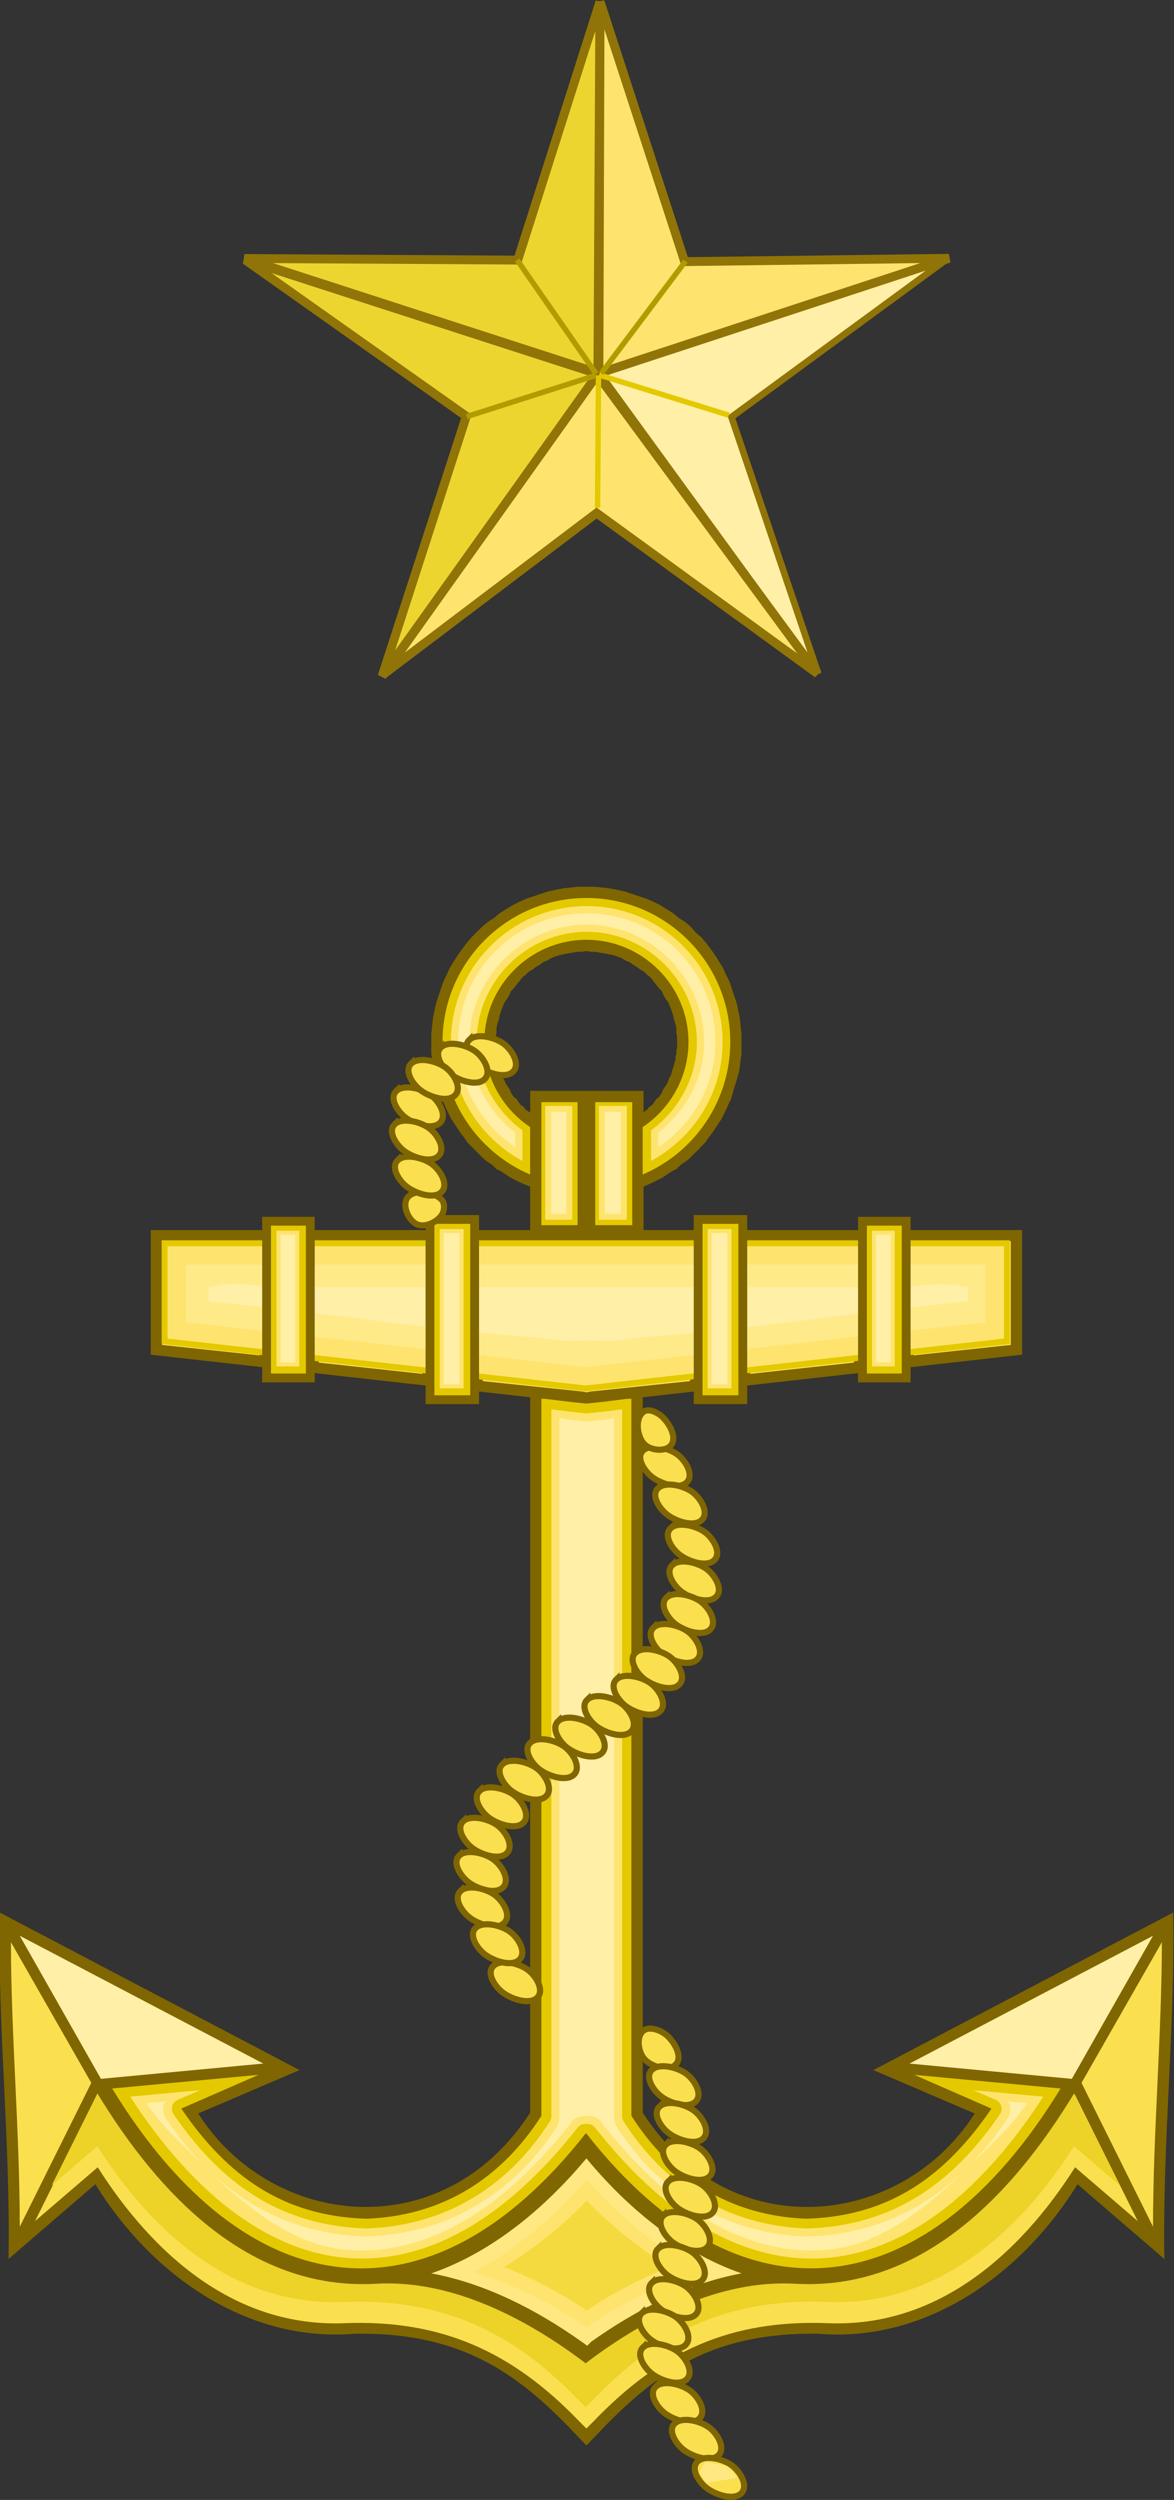 <?xml version="1.0" encoding="UTF-8" standalone="no"?>
<!-- Created with Inkscape (http://www.inkscape.org/) -->

<svg
   xmlns:dc="http://purl.org/dc/elements/1.1/"
   xmlns:cc="http://creativecommons.org/ns#"
   xmlns:rdf="http://www.w3.org/1999/02/22-rdf-syntax-ns#"
   xmlns:svg="http://www.w3.org/2000/svg"
   xmlns="http://www.w3.org/2000/svg"
   xmlns:sodipodi="http://sodipodi.sourceforge.net/DTD/sodipodi-0.dtd"
   xmlns:inkscape="http://www.inkscape.org/namespaces/inkscape"
   width="191.026"
   height="406.722"
   id="svg50775"
   version="1.1"
   inkscape:version="0.48.0 r9654"
   sodipodi:docname="Midshipman Collar.svg">
  <rect width="100%" height="100%" fill="#333333" stroke="none"/>
  <defs
     id="defs50777" />
  <sodipodi:namedview
     id="base"
     pagecolor="#ffffff"
     bordercolor="#666666"
     borderopacity="1.0"
     inkscape:pageopacity="0.0"
     inkscape:pageshadow="2"
     inkscape:zoom="1.3715585"
     inkscape:cx="93.43434"
     inkscape:cy="165.31079"
     inkscape:document-units="px"
     inkscape:current-layer="layer1"
     showgrid="false"
     fit-margin-top="0"
     fit-margin-left="0"
     fit-margin-right="0"
     fit-margin-bottom="0"
     inkscape:window-width="1280"
     inkscape:window-height="964"
     inkscape:window-x="-4"
     inkscape:window-y="-4"
     inkscape:window-maximized="1" />
  <g
     inkscape:label="Layer 1"
     inkscape:groupmode="layer"
     id="layer1"
     transform="translate(-222.997,-359.783)">
    <g
       id="g12393">
      <g
         id="g12203">
        <g
           id="g33974"
           transform="matrix(0.881,0,0,0.881,-449.819,63.554)">
          <path
             inkscape:connector-curvature="0"
             id="path31612"
             d="m 874.514,405.235 64.33,-21.323 -40.05,29.349 16.017,47.393 z"
             style="fill:#ffefa7;fill-opacity:1;stroke:#907407;stroke-width:1.229;stroke-linecap:butt;stroke-linejoin:miter;stroke-miterlimit:4;stroke-opacity:1;stroke-dasharray:none"
             sodipodi:nodetypes="ccccc" />
          <path
             inkscape:connector-curvature="0"
             id="path31612-5"
             d="m 874.173,405.313 -39.907,55.822 15.555,-48.019 -40.844,-28.886 z"
             style="fill:#edd530;fill-opacity:1;stroke:#907407;stroke-width:1.638;stroke-linecap:butt;stroke-linejoin:miter;stroke-miterlimit:4;stroke-opacity:1;stroke-dasharray:none" />
          <path
             inkscape:connector-curvature="0"
             id="path31612-5-3-5"
             d="m 874.121,405.126 -65.28,-21.148 50.475,0.298 15.175,-47.67 z"
             style="fill:#edd530;fill-opacity:1;stroke:#907407;stroke-width:1.638;stroke-linecap:butt;stroke-linejoin:miter;stroke-miterlimit:4;stroke-opacity:1;stroke-dasharray:none" />
          <path
             inkscape:connector-curvature="0"
             id="path31612-5-3-5-6"
             d="m 874.308,405.18 0.219,-68.618 15.623,47.997 48.824,-0.62 z"
             style="fill:#fee46e;fill-opacity:1;stroke:#907407;stroke-width:1.638;stroke-linecap:butt;stroke-linejoin:miter;stroke-miterlimit:4;stroke-opacity:1;stroke-dasharray:none"
             sodipodi:nodetypes="ccccc" />
          <path
             inkscape:connector-curvature="0"
             id="path31612-5-3"
             d="m 874.014,405.412 40.696,55.249 -40.829,-29.678 -39.168,29.634 z"
             style="fill:#fee46e;fill-opacity:1;stroke:#907407;stroke-width:1.638;stroke-linecap:butt;stroke-linejoin:miter;stroke-miterlimit:4;stroke-opacity:1;stroke-dasharray:none"
             sodipodi:nodetypes="ccccc" />
          <g
             transform="translate(632.832,384.616)"
             id="g9839">
            <path
               style="fill:none;stroke:#e4c900;stroke-width:1px;stroke-linecap:butt;stroke-linejoin:miter;stroke-opacity:1"
               d="m 241.229,45.403 0.169,-24.466"
               id="path9833"
               inkscape:connector-curvature="0"
               sodipodi:nodetypes="cc" />
            <path
               style="fill:none;stroke:#e4c900;stroke-width:1px;stroke-linecap:butt;stroke-linejoin:miter;stroke-opacity:1"
               d="M 265.466,28.299 241.519,20.868"
               id="path9831"
               inkscape:connector-curvature="0"
               sodipodi:nodetypes="cc" />
            <path
               style="fill:#b19c00;fill-opacity:1;stroke:#b19c00;stroke-width:1px;stroke-linecap:butt;stroke-linejoin:miter;stroke-opacity:1"
               d="M 241.906,20.582 257.462,-0.138"
               id="path9829"
               inkscape:connector-curvature="0"
               sodipodi:nodetypes="cc" />
            <path
               style="fill:#b19c00;fill-opacity:1;stroke:#b19c00;stroke-width:1px;stroke-linecap:butt;stroke-linejoin:miter;stroke-opacity:1"
               d="m 217.062,28.557 23.836,-7.613"
               id="path9835"
               inkscape:connector-curvature="0"
               sodipodi:nodetypes="cc" />
            <path
               style="fill:#b19c00;fill-opacity:1;stroke:#b19c00;stroke-width:1px;stroke-linecap:butt;stroke-linejoin:miter;stroke-opacity:1"
               d="M 240.959,20.645 226.372,-0.361"
               id="path9837"
               inkscape:connector-curvature="0"
               sodipodi:nodetypes="cc" />
          </g>
        </g>
      </g>
      <g
         id="g12310">
        <g
           transform="matrix(4.185,0,0,4.185,-679.522,430.695)"
           id="g4560"
           style="fill-rule:evenodd;stroke:#454406;stroke-width:0.343;stroke-miterlimit:4;stroke-opacity:1;stroke-dasharray:none">
          <path
             inkscape:connector-curvature="0"
             transform="translate(-76.67,-45.378)"
             sodipodi:nodetypes="ccccccccccccccccccccccccccccccccccccccccccccccccccccccccccccccccccccccccccccccccccccccccccccccccccccccccccccccccccccccccccccccccccccccccccccccccccccccccccccccccccccccccccccccccccccccccccccccccccccccccccccccccccccccccccccccccccccccccccccccccccccccccccccccccccccccccccccccccccccccccccc"
             id="_122954960"
             d="m 314.812,62.906 -0.312,0.031 -0.281,0.031 -0.312,0.062 -0.281,0.062 -0.281,0.094 -0.281,0.094 -0.281,0.094 -0.281,0.125 -0.25,0.125 -0.25,0.156 -0.25,0.156 -0.219,0.188 -0.25,0.156 -0.219,0.188 -0.219,0.219 -0.188,0.188 -0.188,0.219 -0.188,0.25 -0.156,0.219 -0.156,0.25 -0.156,0.25 -0.125,0.281 -0.125,0.25 -0.094,0.281 -0.094,0.281 -0.094,0.281 -0.062,0.281 -0.062,0.312 -0.031,0.312 -0.031,0.281 0,0.312 0,0.25 0,0.219 0.031,0.219 0.031,0.25 0.031,0.219 0.062,0.219 0.062,0.219 0.062,0.188 0.062,0.219 0.062,0.219 0.094,0.188 0.094,0.219 0.094,0.188 0.094,0.188 0.125,0.188 0.125,0.188 0.125,0.188 0.125,0.156 0.125,0.188 0.156,0.156 0.156,0.156 0.156,0.156 0.156,0.156 0.156,0.125 0.188,0.125 0.156,0.156 0.188,0.094 0.188,0.125 0.188,0.125 0.188,0.094 0.188,0.094 0.375,0.156 0,1.688 -14.75,0 0,4.844 14.75,1.656 0,27.812 c -3.393,5.254 -10.065,4.493 -12.906,0.031 l 3.938,-1.688 -11.656,-6.125 c -0.076,4.643 0.42,8.826 0.344,13.469 l 3.375,-2.906 c 2.126,3.452 5.836,6.168 10.094,5.812 3.992,-0.064 6.189,1.448 8.281,3.594 l 0.719,0.75 0.719,-0.75 c 2.093,-2.146 4.289,-3.657 8.281,-3.594 4.258,0.356 7.968,-2.361 10.094,-5.812 l 3.375,2.906 c -0.076,-4.643 0.42,-8.826 0.344,-13.469 l -11.656,6.125 3.938,1.688 c -2.842,4.462 -9.513,5.223 -12.906,-0.031 l 0,-27.812 14.75,-1.656 0,-4.844 -14.719,0 0,-1.688 0.344,-0.156 0.188,-0.094 0.188,-0.094 0.188,-0.125 0.188,-0.125 0.188,-0.094 0.156,-0.156 0.188,-0.125 0.156,-0.125 0.156,-0.156 0.156,-0.156 L 319.594,73 319.75,72.844 319.875,72.656 320,72.5 l 0.125,-0.188 0.125,-0.188 0.125,-0.188 0.094,-0.188 0.094,-0.188 0.094,-0.219 0.094,-0.188 0.062,-0.219 0.062,-0.219 0.062,-0.188 0.062,-0.219 0.062,-0.219 0.031,-0.219 0.031,-0.25 0.031,-0.219 0,-0.219 0,-0.25 0,-0.312 -0.031,-0.281 -0.031,-0.312 -0.062,-0.312 -0.062,-0.281 -0.094,-0.281 -0.094,-0.281 -0.094,-0.281 -0.125,-0.25 -0.125,-0.281 -0.156,-0.25 -0.156,-0.25 -0.156,-0.219 -0.188,-0.25 -0.188,-0.219 -0.219,-0.188 -0.188,-0.219 -0.219,-0.188 -0.25,-0.156 L 318.5,63.938 318.25,63.781 318,63.625 317.75,63.5 l -0.281,-0.125 -0.281,-0.094 -0.281,-0.094 -0.281,-0.094 -0.281,-0.062 -0.312,-0.062 -0.281,-0.031 -0.312,-0.031 -0.312,0 -0.312,0 z m 0.312,2.5 0.188,0.031 0.156,0 0.188,0.031 0.188,0.031 0.156,0.031 0.156,0.031 0.188,0.062 0.156,0.062 0.156,0.094 0.156,0.062 0.125,0.094 0.156,0.094 0.125,0.094 0.156,0.094 0.125,0.125 0.125,0.094 0.094,0.125 0.125,0.156 0.094,0.125 0.125,0.125 0.062,0.156 0.094,0.156 0.094,0.125 0.062,0.156 0.062,0.156 0.062,0.188 0.031,0.156 0.062,0.188 0.031,0.156 0,0.188 0.031,0.156 0,0.188 0,0.125 0,0.094 -0.031,0.125 0,0.125 -0.031,0.094 0,0.125 -0.031,0.094 -0.031,0.125 -0.031,0.094 -0.031,0.094 -0.031,0.125 -0.031,0.094 -0.062,0.094 -0.031,0.094 -0.031,0.094 -0.062,0.094 -0.062,0.094 -0.062,0.094 -0.031,0.094 L 318,71 l -0.062,0.094 -0.094,0.062 -0.062,0.094 -0.062,0.094 -0.062,0.062 -0.094,0.062 -0.062,0.094 -0.094,0.062 -0.062,0.062 0,-0.844 -2.125,0 -0.188,0 -2.094,0 0,0.844 -0.094,-0.062 -0.094,-0.062 -0.062,-0.094 -0.094,-0.062 -0.062,-0.062 -0.062,-0.094 -0.062,-0.094 -0.094,-0.062 L 312.25,71 l -0.062,-0.094 -0.031,-0.094 -0.062,-0.094 -0.062,-0.094 -0.062,-0.094 -0.031,-0.094 -0.062,-0.094 -0.031,-0.094 -0.031,-0.094 -0.031,-0.125 -0.031,-0.094 -0.031,-0.094 -0.031,-0.125 -0.031,-0.094 0,-0.125 -0.031,-0.094 0,-0.125 -0.031,-0.125 0,-0.094 0,-0.125 0,-0.188 0.031,-0.156 0,-0.188 0.031,-0.156 0.062,-0.188 0.031,-0.156 0.062,-0.188 0.062,-0.156 0.062,-0.156 0.094,-0.125 0.094,-0.156 0.062,-0.156 0.125,-0.125 0.094,-0.125 0.125,-0.156 0.094,-0.125 0.125,-0.094 0.125,-0.125 0.156,-0.094 0.125,-0.094 0.156,-0.094 0.125,-0.094 0.156,-0.062 0.156,-0.094 0.156,-0.062 0.188,-0.062 0.156,-0.031 0.156,-0.031 0.188,-0.031 0.156,-0.031 0.188,0 0.188,-0.031 z"
             style="font-size:12px;fill:#806600;fill-opacity:1;stroke:none" />
          <path
             inkscape:connector-curvature="0"
             id="path18140"
             d="m 238.455,17.965 c -3.086,0 -5.594,2.508 -5.594,5.594 0,2.312 1.4,4.302 3.406,5.156 l 0,-1.844 c -1.07,-0.71 -1.781,-1.937 -1.781,-3.312 0,-2.182 1.787,-3.969 3.969,-3.969 2.182,0 3.969,1.787 3.969,3.969 0,1.375 -0.712,2.602 -1.781,3.312 l 0,1.844 c 2.006,-0.854 3.406,-2.844 3.406,-5.156 0,-3.086 -2.508,-5.594 -5.594,-5.594 z"
             style="font-size:12px;fill:#e4c900;fill-opacity:1;stroke:none" />
          <path
             inkscape:connector-curvature="0"
             id="path18138"
             d="m 236.705,25.903 0,4.781 1.406,0 0,-4.781 -1.406,0 z"
             style="font-size:12px;fill:#e4c900;fill-opacity:1;stroke:none" />
          <path
             inkscape:connector-curvature="0"
             id="path18136"
             d="m 238.799,25.903 0,4.781 1.438,0 0,-4.781 -1.438,0 z"
             style="font-size:12px;fill:#e4c900;fill-opacity:1;stroke:none" />
          <path
             inkscape:connector-curvature="0"
             id="path18126"
             d="m 221.955,31.309 0,4.031 3.781,0.406 0,-4.438 -3.781,0 z"
             style="font-size:12px;fill:#fadf4f;fill-opacity:1;stroke:none" />
          <path
             inkscape:connector-curvature="0"
             id="path18124"
             d="m 228.049,31.309 0,4.719 4.031,0.438 0,-5.156 -4.031,0 z"
             style="font-size:12px;fill:#fadf4f;fill-opacity:1;stroke:none" />
          <path
             inkscape:connector-curvature="0"
             id="path18122"
             d="m 234.424,31.309 0,5.438 3.875,0.406 0.156,0.031 0.156,-0.031 3.875,-0.406 0,-5.438 -3.875,0 -0.312,0 -3.875,0 z"
             style="font-size:12px;fill:#fadf4f;fill-opacity:1;stroke:none" />
          <path
             inkscape:connector-curvature="0"
             id="path18120"
             d="m 244.83,31.309 0,5.156 4.031,-0.438 0,-4.719 -4.031,0 z"
             style="font-size:12px;fill:#fadf4f;fill-opacity:1;stroke:none" />
          <path
             inkscape:connector-curvature="0"
             id="path18118"
             d="m 251.174,31.309 0,4.438 3.781,-0.406 0,-4.031 -3.781,0 z"
             style="font-size:12px;fill:#fadf4f;fill-opacity:1;stroke:none" />
          <path
             inkscape:connector-curvature="0"
             id="path18116"
             d="m 236.705,37.434 0,27.875 c -1.558,2.435 -3.851,3.896 -6.812,4 -3.251,-0.099 -5.406,-1.673 -7.188,-4.281 l 3,-1.312 -5.688,0.531 c 5.154,8.438 12.324,9.502 18.406,1.75 l 0.031,0 c 6.082,7.752 13.287,6.683 18.438,-1.75 l -5.688,-0.531 3,1.312 c -1.783,2.611 -3.948,4.183 -7.188,4.281 -2.961,-0.103 -5.255,-1.566 -6.812,-4 l 0,-27.875 -0.156,0 -1,0.125 -0.594,0.062 -0.594,-0.062 -1.031,-0.125 -0.125,0 z"
             style="font-size:12px;fill:#e4c900;fill-opacity:1;stroke:none" />
          <path
             inkscape:connector-curvature="0"
             id="path18114"
             d="m 216.424,58.309 3.156,5.562 6.312,-0.594 -9.469,-4.969 z"
             style="font-size:12px;fill:#ffefa7;fill-opacity:1;stroke:none" />
          <path
             inkscape:connector-curvature="0"
             id="path18112"
             d="m 260.486,58.309 -9.469,4.969 6.312,0.594 3.156,-5.562 z"
             style="font-size:12px;fill:#ffefa7;fill-opacity:1;stroke:none" />
          <path
             inkscape:connector-curvature="0"
             id="path18110"
             d="m 216.08,58.559 c 0.007,3.69 0.344,7.373 0.344,11.062 l 2.781,-5.594 -3.125,-5.469 z"
             style="font-size:12px;fill:#fadf4f;fill-opacity:1;stroke:none" />
          <path
             inkscape:connector-curvature="0"
             id="path18108"
             d="m 260.83,58.559 -3.125,5.469 2.781,5.594 c 0,-3.689 0.337,-7.373 0.344,-11.062 z"
             style="font-size:12px;fill:#fadf4f;fill-opacity:1;stroke:none" />
          <path
             inkscape:connector-curvature="0"
             id="path18106"
             d="m 219.455,64.497 -2.438,4.906 2.438,-2.094 c 2.141,3.371 5.321,6.231 9.594,6.062 3.749,-0.148 6.518,1.098 9.125,3.812 l 0.281,0.281 0.281,-0.281 c 2.603,-2.711 5.314,-3.963 9.125,-3.812 4.247,0.167 7.45,-2.687 9.594,-6.062 l 2.438,2.094 -2.438,-4.906 c -2.366,3.902 -5.917,7.689 -10.844,7.406 -2.957,-0.17 -5.872,1.363 -8.156,3.094 -2.28,-1.728 -5.199,-3.263 -8.156,-3.094 -4.929,0.283 -8.476,-3.502 -10.844,-7.406 z"
             style="font-size:12px;fill:#fadf4f;fill-opacity:1;stroke:none" />
          <path
             inkscape:connector-curvature="0"
             id="_124153816"
             d="m 238.455,66.965 c -1.608,1.917 -3.635,3.636 -6.031,4.469 2.112,0.392 4.106,1.422 5.844,2.656 l 0.219,0.156 0.156,-0.156 c 1.738,-1.234 3.732,-2.264 5.844,-2.656 -2.392,-0.831 -4.463,-2.575 -6.031,-4.469 z"
             style="font-size:12px;fill:#ffe881;fill-opacity:1;stroke:none" />
          <path
             inkscape:connector-curvature="0"
             transform="matrix(0.333,0,0,0.333,195.551,-21.278)"
             sodipodi:nodetypes="cccccc"
             id="path4202"
             d="m 79.25,157.812 0,12.094 49.5,5.531 49.531,-5.531 0,-12.094 -99.031,0 z"
             style="font-size:12px;fill:#e4c900;fill-opacity:1;stroke:none" />
          <path
             transform="matrix(0.333,0,0,0.333,195.551,-21.278)"
             d="m 79.938,158.5 0,10.781 48.75,5.469 0.125,0 48.781,-5.469 0,-10.781 -97.656,0 z"
             id="path4300"
             style="font-size:12px;fill:#fee46e;fill-opacity:1;stroke:none"
             inkscape:original="M 79.25 157.8125 L 79.25 169.90625 L 128.75 175.4375 L 178.28125 169.90625 L 178.28125 157.8125 L 79.25 157.8125 z "
             inkscape:radius="-0.69748265"
             sodipodi:type="inkscape:offset" />
          <path
             d="m 237.094,37.844 0,27.469 a 0.381,0.381 0 0 1 -0.062,0.219 c -1.612,2.52 -4.046,4.049 -7.125,4.156 -3.369,-0.102 -5.678,-1.77 -7.5,-4.438 a 0.381,0.381 0 0 1 0.156,-0.562 l 0.875,-0.375 -2.719,0.25 c 2.462,3.801 5.32,5.931 8.219,6.25 3.038,0.334 6.196,-1.251 9.188,-5.062 a 0.381,0.381 0 0 1 0.312,-0.125 l 0.031,0 a 0.381,0.381 0 0 1 0.312,0.125 c 2.991,3.812 6.172,5.397 9.219,5.062 2.907,-0.32 5.758,-2.451 8.219,-6.25 l -2.719,-0.25 0.875,0.375 a 0.381,0.381 0 0 1 0.156,0.562 c -1.824,2.67 -4.143,4.335 -7.5,4.438 -3.079,-0.108 -5.513,-1.637 -7.125,-4.156 a 0.381,0.381 0 0 1 -0.062,-0.219 l 0,-27.469 -0.719,0.094 a 0.381,0.381 0 0 1 -0.031,0 L 238.5,38 a 0.381,0.381 0 0 1 -0.062,0 l -0.594,-0.062 -0.75,-0.094 z"
             id="path4220"
             style="font-size:12px;fill:#fee46e;fill-opacity:1;stroke:none"
             inkscape:original="M 236.71875 37.4375 L 236.71875 65.3125 C 235.16104 67.747599 232.86735 69.2089 229.90625 69.3125 C 226.65534 69.213599 224.50046 67.63945 222.71875 65.03125 L 225.71875 63.71875 L 220.03125 64.25 C 225.18484 72.687599 232.35521 73.7516 238.4375 66 L 238.46875 66 C 244.55115 73.751699 251.75536 72.6831 256.90625 64.25 L 251.21875 63.71875 L 254.21875 65.03125 C 252.43554 67.641749 250.27036 69.2139 247.03125 69.3125 C 244.07044 69.208999 241.77635 67.7469 240.21875 65.3125 L 240.21875 37.4375 L 240.0625 37.4375 L 239.0625 37.5625 L 238.46875 37.625 L 237.875 37.5625 L 236.84375 37.4375 L 236.71875 37.4375 z "
             inkscape:radius="-0.38088763"
             sodipodi:type="inkscape:offset" />
          <path
             d="m 237.406,38.188 0,27.125 c 0.004,0.144 -0.015,0.286 -0.094,0.406 -1.66,2.595 -4.225,4.17 -7.406,4.281 -2.604,-0.079 -4.645,-1.078 -6.281,-2.719 1.732,1.743 3.511,3.017 5.344,3.219 2.903,0.319 5.957,-1.179 8.906,-4.938 -5e-4,-0.01 -5e-4,-0.021 0,-0.031 0.14,-0.155 0.355,-0.226 0.562,-0.219 l 0.031,0 c 0.208,-0.007 0.423,0.063 0.562,0.219 5e-4,0.01 5e-4,0.021 0,0.031 2.949,3.758 6.026,5.258 8.938,4.938 1.835,-0.202 3.616,-1.481 5.344,-3.219 -1.639,1.642 -3.686,2.64 -6.281,2.719 -3.181,-0.111 -5.746,-1.687 -7.406,-4.281 -0.079,-0.12 -0.097,-0.262 -0.094,-0.406 l 0,-27.125 -0.375,0.062 c -0.01,5e-4 -0.021,5e-4 -0.031,0 l -0.031,0 -0.562,0.062 c -0.039,0.003 -0.086,0.003 -0.125,0 L 237.812,38.25 237.406,38.188 z m 15.906,29.094 c 0.768,-0.772 1.558,-1.411 2.281,-2.469 L 254.812,64.75 c 0.021,0.042 0.081,0.046 0.094,0.094 0.06,0.215 0.013,0.439 -0.094,0.594 -0.465,0.681 -0.954,1.297 -1.5,1.844 z m -29.688,0 c -0.545,-0.547 -1.035,-1.163 -1.5,-1.844 -0.107,-0.155 -0.154,-0.378 -0.094,-0.594 0.013,-0.048 0.072,-0.052 0.094,-0.094 l -0.781,0.062 c 0.72,1.054 1.516,1.698 2.281,2.469 z"
             id="path4226"
             style="font-size:12px;fill:#ffefa7;fill-opacity:1;stroke:none"
             inkscape:original="M 237.40625 38.1875 L 237.40625 65.3125 C 237.40985 65.456412 237.39156 65.598484 237.3125 65.71875 C 235.65262 68.313561 233.08718 69.888709 229.90625 70 C 227.30268 69.920793 225.26125 68.922342 223.625 67.28125 C 225.35734 69.024705 227.13634 70.298394 228.96875 70.5 C 231.87133 70.819349 234.92563 69.321341 237.875 65.5625 C 237.8745 65.552089 237.8745 65.541661 237.875 65.53125 C 238.0148 65.37588 238.2296 65.305435 238.4375 65.3125 L 238.46875 65.3125 C 238.67665 65.305435 238.89145 65.37588 239.03125 65.53125 C 239.03175 65.541661 239.03175 65.552089 239.03125 65.5625 C 241.97996 69.320475 245.05743 70.820019 247.96875 70.5 C 249.80356 70.298313 251.58466 69.019017 253.3125 67.28125 C 251.67327 68.922882 249.62627 69.921007 247.03125 70 C 243.85045 69.888809 241.28477 68.312837 239.625 65.71875 C 239.54594 65.598484 239.52765 65.456412 239.53125 65.3125 L 239.53125 38.1875 L 239.15625 38.25 C 239.14584 38.2505 239.13541 38.2505 239.125 38.25 L 239.09375 38.25 L 238.53125 38.3125 C 238.49267 38.315675 238.44483 38.315675 238.40625 38.3125 L 237.8125 38.25 L 237.40625 38.1875 z M 253.3125 67.28125 C 254.08018 66.50916 254.87085 65.870119 255.59375 64.8125 L 254.8125 64.75 C 254.83385 64.791913 254.89297 64.795945 254.90625 64.84375 C 254.96609 65.059168 254.91906 65.282443 254.8125 65.4375 C 254.34725 66.118591 253.85891 66.734039 253.3125 67.28125 z M 223.625 67.28125 C 223.07958 66.734219 222.58969 66.117751 222.125 65.4375 C 222.01845 65.282446 221.97141 65.059165 222.03125 64.84375 C 222.04453 64.795944 222.10365 64.791913 222.125 64.75 L 221.34375 64.8125 C 222.0642 65.866537 222.85958 66.510924 223.625 67.28125 z "
             inkscape:radius="0"
             sodipodi:type="inkscape:offset" />
          <path
             inkscape:connector-curvature="0"
             id="path4235"
             transform="matrix(0.333,0,0,0.333,195.551,-21.278)"
             d="m 71.75,257.406 -5.344,10.75 5.344,-4.594 c 6.425,10.117 15.958,18.692 28.781,18.188 11.251,-0.443 19.552,3.293 27.375,11.438 l 0.844,0.844 0.844,-0.844 c 7.812,-8.134 15.938,-11.888 27.375,-11.438 12.746,0.502 22.378,-8.056 28.812,-18.188 l 5.344,4.594 -5.344,-10.75 c -7.102,11.711 -17.776,23.067 -32.562,22.219 -8.875,-0.509 -17.614,4.087 -24.469,9.281 -6.843,-5.185 -15.595,-9.791 -24.469,-9.281 C 89.491,280.474 78.855,269.122 71.75,257.406 z"
             style="font-size:12px;fill:#edd227;fill-opacity:1;stroke:none" />
          <path
             transform="matrix(0.333,0,0,0.333,195.551,-21.278)"
             d="m 82.094,160.656 0,6.719 46.594,5.219 0.125,0 46.625,-5.219 0,-6.719 -93.344,0 z"
             id="path2647"
             style="font-size:12px;fill:#ffea8a;fill-opacity:1;stroke:none"
             inkscape:original="M 79.9375 158.5 L 79.9375 169.28125 L 128.6875 174.75 L 128.8125 174.75 L 177.59375 169.28125 L 177.59375 158.5 L 79.9375 158.5 z "
             inkscape:radius="-2.1410134"
             sodipodi:type="inkscape:offset" />
          <path
             transform="matrix(0.333,0,0,0.333,195.551,-21.278)"
             d="m 87.031,162.906 c -0.579,0.024 -1.061,0.123 -1.5,0.25 a 0.961,0.961 0 0 1 -0.031,0 c -0.257,0.072 -0.514,0.082 -0.781,0.094 l 0,0.844 0,0.844 c 0.732,0.074 1.463,0.143 2.188,0.219 0.237,0.025 0.607,0.048 1.031,0.094 1.786,0.2 3.533,0.432 5.25,0.625 0.014,-8e-5 0.017,-8e-5 0.031,0 0.02,0.002 0.042,-0.002 0.062,0 a 0.961,0.961 0 0 1 0.062,0 c 0.142,0.017 0.498,0.037 0.969,0.094 9.266,1.119 18.406,2.39 27.5,3.094 0.026,-4.8e-4 0.068,-1e-4 0.094,0 0.017,6e-5 0.045,-3.2e-4 0.062,0 a 0.961,0.961 0 0 1 0.062,0 c 1.547,0.173 3.088,0.359 4.625,0.531 0.01,0.001 0.021,-0.001 0.031,0 0.029,-8.3e-4 0.064,9e-4 0.094,0 0.682,-0.021 1.403,-0.066 2.156,-0.094 0.086,-0.003 0.164,-0.003 0.25,0 0.786,0.029 1.542,0.074 2.25,0.094 0.01,2.8e-4 0.021,-2.7e-4 0.031,0 0.031,-0.003 0.063,0.003 0.094,0 1.507,-0.169 3.016,-0.362 4.531,-0.531 a 0.961,0.961 0 0 1 0.062,0 c 0.017,-3.2e-4 0.045,6e-5 0.062,0 0.031,-0.002 0.063,0.002 0.094,0 9.094,-0.704 18.234,-1.975 27.5,-3.094 a 0.961,0.961 0 0 1 0.062,0 c 0.04,-0.004 0.055,0.004 0.094,0 0.352,-0.037 0.652,-0.073 0.844,-0.094 0.01,-0.001 0.021,0.001 0.031,0 2.113,-0.252 4.248,-0.496 6.375,-0.719 0.724,-0.076 1.455,-0.145 2.188,-0.219 l 0,-0.844 0,-0.844 c -0.267,-0.012 -0.524,-0.021 -0.781,-0.094 a 0.961,0.961 0 0 1 -0.031,0 c -0.907,-0.262 -3.163,-0.339 -5.781,0.062 -0.172,0.027 -0.358,0.061 -0.531,0.062 -24.812,-1e-5 -49.625,0 -74.438,0 -0.174,-0.001 -0.36,-0.035 -0.531,-0.062 -1.673,-0.257 -3.184,-0.358 -4.281,-0.312 z"
             id="path3430"
             style="font-size:12px;fill:#ffefa7;fill-opacity:1;stroke:none"
             inkscape:original="M 87 161.9375 C 86.340956 161.96486 85.757789 162.07199 85.25 162.21875 C 85.026286 162.28171 84.794904 162.31326 84.5625 162.3125 C 84.291667 162.3125 84.020833 162.3125 83.75 162.3125 C 83.75 162.90625 83.75 163.5 83.75 164.09375 C 83.75 164.66667 83.75 165.23958 83.75 165.8125 C 84.775851 165.91578 85.801264 166.0189 86.8125 166.125 C 87.085744 166.15367 87.446271 166.17592 87.84375 166.21875 C 89.651103 166.42075 91.431225 166.64745 93.1875 166.84375 C 93.197917 166.84369 93.208333 166.84369 93.21875 166.84375 C 93.427853 166.86869 93.749953 166.88468 94.1875 166.9375 C 103.47422 168.05855 112.68082 169.32547 121.84375 170.03125 C 121.875 170.03067 121.90625 170.03067 121.9375 170.03125 C 123.48995 170.20476 125.04197 170.38905 126.59375 170.5625 C 126.6246 170.56595 126.65665 170.55905 126.6875 170.5625 C 127.42476 170.54247 128.18455 170.4982 128.96875 170.46875 C 129.03123 170.46641 129.09377 170.46641 129.15625 170.46875 C 129.94045 170.4982 130.70024 170.54247 131.4375 170.5625 C 131.46775 170.56332 131.50108 170.56173 131.53125 170.5625 C 133.08303 170.38905 134.63505 170.20476 136.1875 170.03125 C 136.21875 170.03067 136.25 170.03067 136.28125 170.03125 C 145.44418 169.32547 154.65078 168.05855 163.9375 166.9375 C 163.94792 166.93744 163.95833 166.93744 163.96875 166.9375 C 164.36494 166.89322 164.68909 166.87151 164.9375 166.84375 C 167.05762 166.59086 169.18052 166.34869 171.3125 166.125 C 172.32374 166.0189 173.34915 165.91578 174.375 165.8125 C 174.375 165.23958 174.375 164.66667 174.375 164.09375 C 174.375 163.5 174.375 162.90625 174.375 162.3125 C 174.10417 162.3125 173.83333 162.3125 173.5625 162.3125 C 173.3301 162.31326 173.09871 162.28171 172.875 162.21875 C 171.65785 161.86698 169.3555 161.86714 166.65625 162.28125 C 166.53221 162.30105 166.40686 162.31149 166.28125 162.3125 C 141.46876 162.31249 116.65625 162.3125 91.84375 162.3125 C 91.718144 162.31149 91.592791 162.30105 91.46875 162.28125 C 89.756579 162.01857 88.201558 161.88763 87 161.9375 z "
             inkscape:radius="-0.96090049"
             sodipodi:type="inkscape:offset" />
          <path
             inkscape:connector-curvature="0"
             id="path18134"
             d="m 226.021,30.531 0,6.093 1.699,0 0,-6.093 -1.699,0 z"
             style="font-size:12px;fill:#e4c900;fill-opacity:1;stroke:#806600;stroke-width:0.343;stroke-miterlimit:4;stroke-opacity:1;stroke-dasharray:none" />
          <path
             inkscape:connector-curvature="0"
             id="path18132"
             d="m 232.374,30.462 0,7.007 1.736,0 0,-7.007 -1.736,0 z"
             style="font-size:12px;fill:#e4c900;fill-opacity:1;stroke:#806600;stroke-width:0.343;stroke-miterlimit:4;stroke-opacity:1;stroke-dasharray:none" />
          <path
             inkscape:connector-curvature="0"
             id="path18130"
             d="m 242.8,30.462 0,7.007 1.736,0 0,-7.007 -1.736,0 z"
             style="font-size:12px;fill:#e4c900;fill-opacity:1;stroke:#806600;stroke-width:0.343;stroke-miterlimit:4;stroke-opacity:1;stroke-dasharray:none" />
          <path
             inkscape:connector-curvature="0"
             id="path18128"
             d="m 249.189,30.531 0,6.093 1.699,0 0,-6.093 -1.699,0 z"
             style="font-size:12px;fill:#e4c900;fill-opacity:1;stroke:#806600;stroke-width:0.343;stroke-miterlimit:4;stroke-opacity:1;stroke-dasharray:none" />
          <path
             transform="matrix(0.333,0,0,0.333,195.551,-21.278)"
             d="m 124.031,142.125 0,13.281 3.156,0 0,-13.281 -3.156,0 z m 6.281,0 0,13.281 3.25,0 0,-13.281 -3.25,0 z"
             id="path4277"
             style="font-size:12px;fill:#fee46e;fill-opacity:1;stroke:none"
             inkscape:original="M 123.5 141.59375 L 123.5 155.9375 L 127.71875 155.9375 L 127.71875 141.59375 L 123.5 141.59375 z M 129.78125 141.59375 L 129.78125 155.9375 L 134.09375 155.9375 L 134.09375 141.59375 L 129.78125 141.59375 z "
             inkscape:radius="-0.52447557"
             sodipodi:type="inkscape:offset" />
          <path
             transform="matrix(0.333,0,0,0.333,195.551,-21.278)"
             d="m 124.719,142.812 0,11.906 1.781,0 0,-11.906 -1.781,0 z m 6.281,0 0,11.906 1.875,0 0,-11.906 -1.875,0 z"
             id="path4281"
             style="font-size:12px;fill:#ffefa7;fill-opacity:1;stroke:none"
             inkscape:original="M 124.03125 142.125 L 124.03125 155.40625 L 127.1875 155.40625 L 127.1875 142.125 L 124.03125 142.125 z M 130.3125 142.125 L 130.3125 155.40625 L 133.5625 155.40625 L 133.5625 142.125 L 130.3125 142.125 z "
             inkscape:radius="-0.69930071"
             sodipodi:type="inkscape:offset" />
          <path
             transform="matrix(0.333,0,0,0.333,195.551,-21.278)"
             d="m 111.719,156.5 0,18.594 2.781,0 0,-18.594 -2.781,0 z m 31.281,0 0,18.594 2.781,0 0,-18.594 -2.781,0 z m -50.344,0.188 0,15.844 2.656,0 0,-15.844 -2.656,0 z m 69.531,0 0,15.844 2.656,0 0,-15.844 -2.656,0 z"
             id="path4292"
             style="font-size:12px;fill:#fee46e;fill-opacity:1;stroke:none"
             inkscape:original="M 110.5 155.28125 L 110.5 176.3125 L 115.71875 176.3125 L 115.71875 155.28125 L 110.5 155.28125 z M 141.78125 155.28125 L 141.78125 176.3125 L 147 176.3125 L 147 155.28125 L 141.78125 155.28125 z M 91.4375 155.46875 L 91.4375 173.75 L 96.53125 173.75 L 96.53125 155.46875 L 91.4375 155.46875 z M 160.96875 155.46875 L 160.96875 173.75 L 166.0625 173.75 L 166.0625 155.46875 L 160.96875 155.46875 z "
             inkscape:radius="-1.2237762"
             sodipodi:type="inkscape:offset" />
          <path
             transform="matrix(0.333,0,0,0.333,195.551,-21.278)"
             d="m 112.188,156.969 0,17.656 1.844,0 0,-17.656 -1.844,0 z m 31.281,0 0,17.656 1.844,0 0,-17.656 -1.844,0 z m -50.344,0.188 0,14.906 1.719,0 0,-14.906 -1.719,0 z m 69.531,0 0,14.906 1.719,0 0,-14.906 -1.719,0 z"
             id="path4304"
             style="font-size:12px;fill:#ffefa7;fill-opacity:1;stroke:none"
             inkscape:original="M 111.71875 156.5 L 111.71875 175.09375 L 114.5 175.09375 L 114.5 156.5 L 111.71875 156.5 z M 143 156.5 L 143 175.09375 L 145.78125 175.09375 L 145.78125 156.5 L 143 156.5 z M 92.65625 156.6875 L 92.65625 172.53125 L 95.3125 172.53125 L 95.3125 156.6875 L 92.65625 156.6875 z M 162.1875 156.6875 L 162.1875 172.53125 L 164.84375 172.53125 L 164.84375 156.6875 L 162.1875 156.6875 z "
             inkscape:radius="-0.46498841"
             sodipodi:type="inkscape:offset" />
          <path
             d="m 238.469,18.281 c -2.921,1e-6 -5.281,2.36 -5.281,5.281 -1e-5,2.009 1.132,3.727 2.781,4.625 l 0,-1.188 c -1.061,-0.778 -1.781,-2.028 -1.781,-3.438 -1e-5,-2.348 1.934,-4.281 4.281,-4.281 2.348,1e-6 4.281,1.934 4.281,4.281 -1e-5,1.409 -0.72,2.659 -1.781,3.438 l 0,1.188 c 1.649,-0.898 2.781,-2.616 2.781,-4.625 -1e-5,-2.921 -2.36,-5.281 -5.281,-5.281 z"
             id="path4310"
             style="font-size:12px;fill:#fee46e;fill-opacity:1;stroke:none"
             inkscape:original="M 238.46875 17.96875 C 235.38305 17.968751 232.87501 20.476802 232.875 23.5625 C 232.87499 25.874301 234.27526 27.864853 236.28125 28.71875 L 236.28125 26.875 C 235.21165 26.164601 234.5 24.938002 234.5 23.5625 C 234.49999 21.380901 236.28715 19.593753 238.46875 19.59375 C 240.65034 19.593751 242.4375 21.380902 242.4375 23.5625 C 242.43749 24.938001 241.72587 26.164601 240.65625 26.875 L 240.65625 28.71875 C 242.66224 27.864851 244.06251 25.874302 244.0625 23.5625 C 244.06249 20.476801 241.55444 17.968749 238.46875 17.96875 z "
             inkscape:radius="-0.30387282"
             sodipodi:type="inkscape:offset" />
          <path
             d="m 238.469,18.562 c -2.778,1e-6 -5,2.222 -5,5 -1e-5,1.723 0.894,3.191 2.219,4.094 l 0,-0.562 c -1.048,-0.83 -1.781,-2.094 -1.781,-3.531 -1e-5,-2.494 2.069,-4.562 4.562,-4.562 2.494,1e-6 4.562,2.069 4.562,4.562 -1e-5,1.438 -0.733,2.701 -1.781,3.531 l 0,0.562 c 1.325,-0.903 2.219,-2.371 2.219,-4.094 -1e-5,-2.778 -2.222,-5 -5,-5 z"
             id="path4314"
             style="font-size:12px;fill:#ffefa7;fill-opacity:1;stroke:none"
             inkscape:original="M 238.46875 18.28125 C 235.54771 18.281251 233.18751 20.641459 233.1875 23.5625 C 233.18749 25.57108 234.31997 27.289238 235.96875 28.1875 L 235.96875 27 C 234.90794 26.221686 234.1875 24.971911 234.1875 23.5625 C 234.18749 21.214946 236.1212 19.281253 238.46875 19.28125 C 240.81629 19.281251 242.75 21.214947 242.75 23.5625 C 242.74999 24.971905 242.02958 26.221685 240.96875 27 L 240.96875 28.1875 C 242.61753 27.289237 243.75001 25.571081 243.75 23.5625 C 243.74999 20.641459 241.38978 18.281249 238.46875 18.28125 z "
             inkscape:radius="-0.26604262"
             sodipodi:type="inkscape:offset" />
          <path
             d="m 238.469,67.781 c -1.247,1.403 -2.696,2.716 -4.406,3.594 1.574,0.516 3.084,1.233 4.406,2.156 1.333,-0.93 2.849,-1.673 4.438,-2.188 -1.734,-0.882 -3.198,-2.158 -4.438,-3.562 z"
             id="path4320"
             style="font-size:12px;fill:#fee46e;fill-opacity:1;stroke:none"
             inkscape:original="M 238.46875 66.96875 C 236.86115 68.885549 234.83371 70.605 232.4375 71.4375 C 234.5491 71.829799 236.54305 72.85995 238.28125 74.09375 L 238.5 74.25 L 238.65625 74.09375 C 240.39445 72.860049 242.38851 71.8297 244.5 71.4375 C 242.10784 70.606399 240.03699 68.86263 238.46875 66.96875 z "
             inkscape:radius="-0.58756477"
             sodipodi:type="inkscape:offset" />
          <path
             d="m 238.469,68.594 c -0.943,0.995 -2.026,1.852 -3.219,2.594 1.141,0.456 2.221,1.023 3.219,1.688 0.997,-0.665 2.078,-1.231 3.219,-1.688 -1.193,-0.742 -2.286,-1.606 -3.219,-2.594 z"
             id="path4324"
             style="font-size:12px;fill:#f5da3f;fill-opacity:1;stroke:none"
             inkscape:original="M 238.46875 67.5625 C 237.12564 69.095087 235.50824 70.457895 233.625 71.34375 C 235.36837 71.849739 237.01911 72.696538 238.46875 73.71875 C 239.91838 72.696624 241.56915 71.84973 243.3125 71.34375 C 241.42498 70.455152 239.78925 69.082185 238.46875 67.5625 z "
             inkscape:radius="-0.73672694"
             sodipodi:type="inkscape:offset" />
        </g>
        <g
           id="g12264">
          <g
             id="g12217">
            <g
               id="g51739">
              <path
                 style="fill:#fadf4f;fill-opacity:1;stroke:#806600;stroke-width:1;stroke-linecap:butt;stroke-linejoin:miter;stroke-miterlimit:4;stroke-opacity:1;stroke-dasharray:none"
                 d="m 289.297,554.636 c -0.919,1.209 0.118,3.647 1.485,4.308 1.289,0.623 3.216,-0.263 4.051,-1.425 0.495,-0.689 0.611,-1.922 0.034,-2.544 -1.266,-1.363 -4.445,-1.82 -5.57,-0.339 z"
                 id="path50931-3"
                 inkscape:connector-curvature="0"
                 sodipodi:nodetypes="aaaaa" />
              <path
                 style="fill:#fadf4f;fill-opacity:1;stroke:#806600;stroke-width:1;stroke-linecap:butt;stroke-linejoin:miter;stroke-miterlimit:4;stroke-opacity:1;stroke-dasharray:none"
                 d="m 287.476,537.286 c -1.178,1.13 0.16,3.295 1.485,4.308 1.392,1.064 4.274,2.067 5.57,0.923 1.315,-1.161 -0.042,-3.564 -1.485,-4.615 -1.407,-1.025 -4.345,-1.79 -5.57,-0.615 z"
                 id="path50931"
                 inkscape:connector-curvature="0"
                 sodipodi:nodetypes="aaaaa" />
              <path
                 style="fill:#fadf4f;fill-opacity:1;stroke:#806600;stroke-width:1;stroke-linecap:butt;stroke-linejoin:miter;stroke-miterlimit:4;stroke-opacity:1;stroke-dasharray:none"
                 d="m 299.364,528.961 c -1.178,1.13 0.16,3.295 1.485,4.308 1.392,1.064 4.274,2.067 5.57,0.923 1.315,-1.161 -0.042,-3.564 -1.485,-4.615 -1.407,-1.025 -4.345,-1.79 -5.57,-0.615 z"
                 id="path50931-4"
                 inkscape:connector-curvature="0"
                 sodipodi:nodetypes="aaaaa" />
              <path
                 style="fill:#fadf4f;fill-opacity:1;stroke:#806600;stroke-width:1;stroke-linecap:butt;stroke-linejoin:miter;stroke-miterlimit:4;stroke-opacity:1;stroke-dasharray:none"
                 d="m 287.708,548.553 c -1.178,1.13 0.16,3.295 1.485,4.308 1.392,1.064 4.274,2.067 5.57,0.923 1.315,-1.161 -0.042,-3.564 -1.485,-4.615 -1.407,-1.025 -4.345,-1.79 -5.57,-0.615 z"
                 id="path50931-42"
                 inkscape:connector-curvature="0"
                 sodipodi:nodetypes="aaaaa" />
              <path
                 style="fill:#fadf4f;fill-opacity:1;stroke:#806600;stroke-width:1;stroke-linecap:butt;stroke-linejoin:miter;stroke-miterlimit:4;stroke-opacity:1;stroke-dasharray:none"
                 d="m 287.224,542.691 c -1.178,1.13 0.16,3.295 1.485,4.308 1.392,1.064 4.274,2.067 5.57,0.923 1.315,-1.161 -0.042,-3.564 -1.485,-4.615 -1.407,-1.025 -4.345,-1.79 -5.57,-0.615 z"
                 id="path50931-9"
                 inkscape:connector-curvature="0"
                 sodipodi:nodetypes="aaaaa" />
              <path
                 style="fill:#fadf4f;fill-opacity:1;stroke:#806600;stroke-width:1;stroke-linecap:butt;stroke-linejoin:miter;stroke-miterlimit:4;stroke-opacity:1;stroke-dasharray:none"
                 d="m 294.736,530.19 c -1.178,1.13 0.16,3.295 1.485,4.308 1.392,1.064 4.274,2.067 5.57,0.923 1.315,-1.161 -0.042,-3.564 -1.485,-4.615 -1.407,-1.025 -4.345,-1.79 -5.57,-0.615 z"
                 id="path50931-0"
                 inkscape:connector-curvature="0"
                 sodipodi:nodetypes="aaaaa" />
              <path
                 style="fill:#fadf4f;fill-opacity:1;stroke:#806600;stroke-width:1;stroke-linecap:butt;stroke-linejoin:miter;stroke-miterlimit:4;stroke-opacity:1;stroke-dasharray:none"
                 d="m 289.904,532.824 c -1.178,1.13 0.16,3.295 1.485,4.308 1.392,1.064 4.274,2.067 5.57,0.923 1.315,-1.161 -0.042,-3.564 -1.485,-4.615 -1.407,-1.025 -4.345,-1.79 -5.57,-0.615 z"
                 id="path50931-7"
                 inkscape:connector-curvature="0"
                 sodipodi:nodetypes="aaaaa" />
            </g>
          </g>
          <g
             id="g12227">
            <path
               style="fill:#fadf4f;fill-opacity:1;stroke:#806600;stroke-width:1;stroke-linecap:butt;stroke-linejoin:miter;stroke-miterlimit:4;stroke-opacity:1;stroke-dasharray:none"
               d="m 327.622,595.782 c -1.178,1.13 0.16,3.295 1.485,4.308 1.392,1.064 4.274,2.067 5.57,0.923 1.315,-1.161 -0.042,-3.564 -1.485,-4.615 -1.407,-1.025 -4.345,-1.79 -5.57,-0.615 z"
               id="path50931-73"
               inkscape:connector-curvature="0"
               sodipodi:nodetypes="aaaaa" />
            <path
               style="fill:#fadf4f;fill-opacity:1;stroke:#806600;stroke-width:1;stroke-linecap:butt;stroke-linejoin:miter;stroke-miterlimit:4;stroke-opacity:1;stroke-dasharray:none"
               d="m 327.642,589.509 c -1.359,1.118 -1.017,4.045 0.242,5.275 1.032,1.008 3.465,1.251 4.327,0.094 0.966,-1.296 -0.302,-3.514 -1.485,-4.615 -0.775,-0.721 -2.267,-1.426 -3.084,-0.754 z"
               id="path50931-78"
               inkscape:connector-curvature="0"
               sodipodi:nodetypes="aaaaa" />
            <path
               style="fill:#fadf4f;fill-opacity:1;stroke:#806600;stroke-width:1;stroke-linecap:butt;stroke-linejoin:miter;stroke-miterlimit:4;stroke-opacity:1;stroke-dasharray:none"
               d="m 303.288,679.625 c -1.178,1.13 0.16,3.295 1.485,4.308 1.392,1.064 4.274,2.067 5.57,0.923 1.315,-1.161 -0.042,-3.564 -1.485,-4.615 -1.407,-1.025 -4.345,-1.79 -5.57,-0.615 z"
               id="path50931-6"
               inkscape:connector-curvature="0"
               sodipodi:nodetypes="aaaaa" />
            <path
               style="fill:#fadf4f;fill-opacity:1;stroke:#806600;stroke-width:1;stroke-linecap:butt;stroke-linejoin:miter;stroke-miterlimit:4;stroke-opacity:1;stroke-dasharray:none"
               d="m 330.07,601.903 c -1.178,1.13 0.16,3.295 1.485,4.308 1.392,1.064 4.274,2.067 5.57,0.923 1.315,-1.161 -0.042,-3.564 -1.485,-4.615 -1.407,-1.025 -4.345,-1.79 -5.57,-0.615 z"
               id="path50931-03"
               inkscape:connector-curvature="0"
               sodipodi:nodetypes="aaaaa" />
            <path
               style="fill:#fadf4f;fill-opacity:1;stroke:#806600;stroke-width:1;stroke-linecap:butt;stroke-linejoin:miter;stroke-miterlimit:4;stroke-opacity:1;stroke-dasharray:none"
               d="m 332.11,608.431 c -1.178,1.13 0.16,3.295 1.485,4.308 1.392,1.064 4.274,2.067 5.57,0.923 1.315,-1.161 -0.042,-3.564 -1.485,-4.615 -1.407,-1.025 -4.345,-1.79 -5.57,-0.615 z"
               id="path50931-8"
               inkscape:connector-curvature="0"
               sodipodi:nodetypes="aaaaa" />
            <path
               style="fill:#fadf4f;fill-opacity:1;stroke:#806600;stroke-width:1;stroke-linecap:butt;stroke-linejoin:miter;stroke-miterlimit:4;stroke-opacity:1;stroke-dasharray:none"
               d="m 332.382,614.416 c -1.178,1.13 0.16,3.295 1.485,4.308 1.392,1.064 4.274,2.067 5.57,0.923 1.315,-1.161 -0.042,-3.564 -1.485,-4.615 -1.407,-1.025 -4.345,-1.79 -5.57,-0.615 z"
               id="path50931-2"
               inkscape:connector-curvature="0"
               sodipodi:nodetypes="aaaaa" />
            <path
               style="fill:#fadf4f;fill-opacity:1;stroke:#806600;stroke-width:1;stroke-linecap:butt;stroke-linejoin:miter;stroke-miterlimit:4;stroke-opacity:1;stroke-dasharray:none"
               d="m 331.43,619.72 c -1.178,1.13 0.16,3.295 1.485,4.308 1.392,1.064 4.274,2.067 5.57,0.923 1.315,-1.161 -0.042,-3.564 -1.485,-4.615 -1.407,-1.025 -4.345,-1.79 -5.57,-0.615 z"
               id="path50931-5"
               inkscape:connector-curvature="0"
               sodipodi:nodetypes="aaaaa" />
            <path
               style="fill:#fadf4f;fill-opacity:1;stroke:#806600;stroke-width:1;stroke-linecap:butt;stroke-linejoin:miter;stroke-miterlimit:4;stroke-opacity:1;stroke-dasharray:none"
               d="m 329.321,624.589 c -1.178,1.13 0.16,3.295 1.485,4.308 1.392,1.064 4.274,2.067 5.57,0.923 1.315,-1.161 -0.042,-3.564 -1.485,-4.615 -1.407,-1.025 -4.345,-1.79 -5.57,-0.615 z"
               id="path50931-20"
               inkscape:connector-curvature="0"
               sodipodi:nodetypes="aaaaa" />
            <path
               style="fill:#fadf4f;fill-opacity:1;stroke:#806600;stroke-width:1;stroke-linecap:butt;stroke-linejoin:miter;stroke-miterlimit:4;stroke-opacity:1;stroke-dasharray:none"
               d="m 326.385,628.688 c -1.178,1.13 0.16,3.295 1.485,4.308 1.392,1.064 4.274,2.067 5.57,0.923 1.315,-1.161 -0.042,-3.564 -1.485,-4.615 -1.407,-1.025 -4.345,-1.79 -5.57,-0.615 z"
               id="path50931-37"
               inkscape:connector-curvature="0"
               sodipodi:nodetypes="aaaaa" />
            <path
               style="fill:#fadf4f;fill-opacity:1;stroke:#806600;stroke-width:1;stroke-linecap:butt;stroke-linejoin:miter;stroke-miterlimit:4;stroke-opacity:1;stroke-dasharray:none"
               d="m 323.291,633.019 c -1.178,1.13 0.16,3.295 1.485,4.308 1.392,1.064 4.274,2.067 5.57,0.923 1.315,-1.161 -0.042,-3.564 -1.485,-4.615 -1.407,-1.025 -4.345,-1.79 -5.57,-0.615 z"
               id="path50931-29"
               inkscape:connector-curvature="0"
               sodipodi:nodetypes="aaaaa" />
            <path
               style="fill:#fadf4f;fill-opacity:1;stroke:#806600;stroke-width:1;stroke-linecap:butt;stroke-linejoin:miter;stroke-miterlimit:4;stroke-opacity:1;stroke-dasharray:none"
               d="m 318.548,636.319 c -1.178,1.13 0.16,3.295 1.485,4.308 1.392,1.064 4.274,2.067 5.57,0.923 1.315,-1.161 -0.042,-3.564 -1.485,-4.615 -1.407,-1.025 -4.345,-1.79 -5.57,-0.615 z"
               id="path50931-75"
               inkscape:connector-curvature="0"
               sodipodi:nodetypes="aaaaa" />
            <path
               style="fill:#fadf4f;fill-opacity:1;stroke:#806600;stroke-width:1;stroke-linecap:butt;stroke-linejoin:miter;stroke-miterlimit:4;stroke-opacity:1;stroke-dasharray:none"
               d="m 313.805,639.824 c -1.178,1.13 0.16,3.295 1.485,4.308 1.392,1.064 4.274,2.067 5.57,0.923 1.315,-1.161 -0.042,-3.564 -1.485,-4.615 -1.407,-1.025 -4.345,-1.79 -5.57,-0.615 z"
               id="path50931-34"
               inkscape:connector-curvature="0"
               sodipodi:nodetypes="aaaaa" />
            <path
               style="fill:#fadf4f;fill-opacity:1;stroke:#806600;stroke-width:1;stroke-linecap:butt;stroke-linejoin:miter;stroke-miterlimit:4;stroke-opacity:1;stroke-dasharray:none"
               d="m 309.268,643.33 c -1.178,1.13 0.16,3.295 1.485,4.308 1.392,1.064 4.274,2.067 5.57,0.923 1.315,-1.161 -0.042,-3.564 -1.485,-4.615 -1.407,-1.025 -4.345,-1.79 -5.57,-0.615 z"
               id="path50931-32"
               inkscape:connector-curvature="0"
               sodipodi:nodetypes="aaaaa" />
            <path
               style="fill:#fadf4f;fill-opacity:1;stroke:#806600;stroke-width:1;stroke-linecap:butt;stroke-linejoin:miter;stroke-miterlimit:4;stroke-opacity:1;stroke-dasharray:none"
               d="m 304.732,646.836 c -1.178,1.13 0.16,3.295 1.485,4.308 1.392,1.064 4.274,2.067 5.57,0.923 1.315,-1.161 -0.042,-3.564 -1.485,-4.615 -1.407,-1.025 -4.345,-1.79 -5.57,-0.615 z"
               id="path50931-1"
               inkscape:connector-curvature="0"
               sodipodi:nodetypes="aaaaa" />
            <path
               style="fill:#fadf4f;fill-opacity:1;stroke:#806600;stroke-width:1;stroke-linecap:butt;stroke-linejoin:miter;stroke-miterlimit:4;stroke-opacity:1;stroke-dasharray:none"
               d="m 301.02,651.166 c -1.178,1.13 0.16,3.295 1.485,4.308 1.392,1.064 4.274,2.067 5.57,0.923 1.315,-1.161 -0.042,-3.564 -1.485,-4.615 -1.407,-1.025 -4.345,-1.79 -5.57,-0.615 z"
               id="path50931-13"
               inkscape:connector-curvature="0"
               sodipodi:nodetypes="aaaaa" />
            <path
               style="fill:#fadf4f;fill-opacity:1;stroke:#806600;stroke-width:1;stroke-linecap:butt;stroke-linejoin:miter;stroke-miterlimit:4;stroke-opacity:1;stroke-dasharray:none"
               d="m 298.339,656.116 c -1.178,1.13 0.16,3.295 1.485,4.308 1.392,1.064 4.274,2.067 5.57,0.923 1.315,-1.161 -0.042,-3.564 -1.485,-4.615 -1.407,-1.025 -4.345,-1.79 -5.57,-0.615 z"
               id="path50931-25"
               inkscape:connector-curvature="0"
               sodipodi:nodetypes="aaaaa" />
            <path
               style="fill:#fadf4f;fill-opacity:1;stroke:#806600;stroke-width:1;stroke-linecap:butt;stroke-linejoin:miter;stroke-miterlimit:4;stroke-opacity:1;stroke-dasharray:none"
               d="m 297.72,661.684 c -1.178,1.13 0.16,3.295 1.485,4.308 1.392,1.064 4.274,2.067 5.57,0.923 1.315,-1.161 -0.042,-3.564 -1.485,-4.615 -1.407,-1.025 -4.345,-1.79 -5.57,-0.615 z"
               id="path50931-35"
               inkscape:connector-curvature="0"
               sodipodi:nodetypes="aaaaa" />
            <path
               style="fill:#fadf4f;fill-opacity:1;stroke:#806600;stroke-width:1;stroke-linecap:butt;stroke-linejoin:miter;stroke-miterlimit:4;stroke-opacity:1;stroke-dasharray:none"
               d="m 297.926,667.458 c -1.178,1.13 0.16,3.295 1.485,4.308 1.392,1.064 4.274,2.067 5.57,0.923 1.315,-1.161 -0.042,-3.564 -1.485,-4.615 -1.407,-1.025 -4.345,-1.79 -5.57,-0.615 z"
               id="path50931-12"
               inkscape:connector-curvature="0"
               sodipodi:nodetypes="aaaaa" />
            <path
               style="fill:#fadf4f;fill-opacity:1;stroke:#806600;stroke-width:1;stroke-linecap:butt;stroke-linejoin:miter;stroke-miterlimit:4;stroke-opacity:1;stroke-dasharray:none"
               d="m 300.401,673.438 c -1.178,1.13 0.16,3.295 1.485,4.308 1.392,1.064 4.274,2.067 5.57,0.923 1.315,-1.161 -0.042,-3.564 -1.485,-4.615 -1.407,-1.025 -4.345,-1.79 -5.57,-0.615 z"
               id="path50931-22"
               inkscape:connector-curvature="0"
               sodipodi:nodetypes="aaaaa" />
          </g>
          <g
             id="g12248">
            <path
               style="fill:#fadf4f;fill-opacity:1;stroke:#806600;stroke-width:1;stroke-linecap:butt;stroke-linejoin:miter;stroke-miterlimit:4;stroke-opacity:1;stroke-dasharray:none"
               d="m 327.63,690.21 c -1.154,1.005 -0.785,3.45 0.242,4.584 1.167,1.288 4.029,2.109 5.156,0.785 1.048,-1.231 -0.275,-3.544 -1.485,-4.615 -0.994,-0.881 -2.911,-1.626 -3.912,-0.754 z"
               id="path50931-40"
               inkscape:connector-curvature="0"
               sodipodi:nodetypes="aaaaa" />
            <path
               style="fill:#fadf4f;fill-opacity:1;stroke:#806600;stroke-width:1;stroke-linecap:butt;stroke-linejoin:miter;stroke-miterlimit:4;stroke-opacity:1;stroke-dasharray:none"
               d="m 329.065,696.535 c -1.178,1.13 0.16,3.295 1.485,4.308 1.392,1.064 4.274,2.067 5.57,0.923 1.315,-1.161 -0.042,-3.564 -1.485,-4.615 -1.407,-1.025 -4.345,-1.79 -5.57,-0.615 z"
               id="path50931-70"
               inkscape:connector-curvature="0"
               sodipodi:nodetypes="aaaaa" />
            <path
               style="fill:#fadf4f;fill-opacity:1;stroke:#806600;stroke-width:1;stroke-linecap:butt;stroke-linejoin:miter;stroke-miterlimit:4;stroke-opacity:1;stroke-dasharray:none"
               d="m 330.303,702.515 c -1.178,1.13 0.16,3.295 1.485,4.308 1.392,1.064 4.274,2.067 5.57,0.923 1.315,-1.161 -0.042,-3.564 -1.485,-4.615 -1.407,-1.025 -4.345,-1.79 -5.57,-0.615 z"
               id="path50931-340"
               inkscape:connector-curvature="0"
               sodipodi:nodetypes="aaaaa" />
            <path
               style="fill:#fadf4f;fill-opacity:1;stroke:#806600;stroke-width:1;stroke-linecap:butt;stroke-linejoin:miter;stroke-miterlimit:4;stroke-opacity:1;stroke-dasharray:none"
               d="m 331.334,708.702 c -1.178,1.13 0.16,3.295 1.485,4.308 1.392,1.064 4.274,2.067 5.57,0.923 1.315,-1.161 -0.042,-3.564 -1.485,-4.615 -1.407,-1.025 -4.345,-1.79 -5.57,-0.615 z"
               id="path50931-05"
               inkscape:connector-curvature="0"
               sodipodi:nodetypes="aaaaa" />
            <path
               style="fill:#fadf4f;fill-opacity:1;stroke:#806600;stroke-width:1;stroke-linecap:butt;stroke-linejoin:miter;stroke-miterlimit:4;stroke-opacity:1;stroke-dasharray:none"
               d="m 331.746,714.682 c -1.178,1.13 0.16,3.295 1.485,4.308 1.392,1.064 4.274,2.067 5.57,0.923 1.315,-1.161 -0.042,-3.564 -1.485,-4.615 -1.407,-1.025 -4.345,-1.79 -5.57,-0.615 z"
               id="path50931-31"
               inkscape:connector-curvature="0"
               sodipodi:nodetypes="aaaaa" />
            <path
               style="fill:#fadf4f;fill-opacity:1;stroke:#806600;stroke-width:1;stroke-linecap:butt;stroke-linejoin:miter;stroke-miterlimit:4;stroke-opacity:1;stroke-dasharray:none"
               d="m 330.921,720.25 c -1.178,1.13 0.16,3.295 1.485,4.308 1.392,1.064 4.274,2.067 5.57,0.923 1.315,-1.161 -0.042,-3.564 -1.485,-4.615 -1.407,-1.025 -4.345,-1.79 -5.57,-0.615 z"
               id="path50931-06"
               inkscape:connector-curvature="0"
               sodipodi:nodetypes="aaaaa" />
            <path
               style="fill:#fadf4f;fill-opacity:1;stroke:#806600;stroke-width:1;stroke-linecap:butt;stroke-linejoin:miter;stroke-miterlimit:4;stroke-opacity:1;stroke-dasharray:none"
               d="m 330.097,725.612 c -1.178,1.13 0.16,3.295 1.485,4.308 1.392,1.064 4.274,2.067 5.57,0.923 1.315,-1.161 -0.042,-3.564 -1.485,-4.615 -1.407,-1.025 -4.345,-1.79 -5.57,-0.615 z"
               id="path50931-750"
               inkscape:connector-curvature="0"
               sodipodi:nodetypes="aaaaa" />
            <path
               style="fill:#fadf4f;fill-opacity:1;stroke:#806600;stroke-width:1;stroke-linecap:butt;stroke-linejoin:miter;stroke-miterlimit:4;stroke-opacity:1;stroke-dasharray:none"
               d="m 329.065,731.18 c -1.178,1.13 0.16,3.295 1.485,4.308 1.392,1.064 4.274,2.067 5.57,0.923 1.315,-1.161 -0.042,-3.564 -1.485,-4.615 -1.407,-1.025 -4.345,-1.79 -5.57,-0.615 z"
               id="path50931-04"
               inkscape:connector-curvature="0"
               sodipodi:nodetypes="aaaaa" />
            <path
               style="fill:#fadf4f;fill-opacity:1;stroke:#806600;stroke-width:1;stroke-linecap:butt;stroke-linejoin:miter;stroke-miterlimit:4;stroke-opacity:1;stroke-dasharray:none"
               d="m 327.416,736.129 c -1.178,1.13 0.16,3.295 1.485,4.308 1.392,1.064 4.274,2.067 5.57,0.923 1.315,-1.161 -0.042,-3.564 -1.485,-4.615 -1.407,-1.025 -4.345,-1.79 -5.57,-0.615 z"
               id="path50931-54"
               inkscape:connector-curvature="0"
               sodipodi:nodetypes="aaaaa" />
            <path
               style="fill:#fadf4f;fill-opacity:1;stroke:#806600;stroke-width:1;stroke-linecap:butt;stroke-linejoin:miter;stroke-miterlimit:4;stroke-opacity:1;stroke-dasharray:none"
               d="m 327.622,741.697 c -1.178,1.13 0.16,3.295 1.485,4.308 1.392,1.064 4.274,2.067 5.57,0.923 1.315,-1.161 -0.042,-3.564 -1.485,-4.615 -1.407,-1.025 -4.345,-1.79 -5.57,-0.615 z"
               id="path50931-95"
               inkscape:connector-curvature="0"
               sodipodi:nodetypes="aaaaa" />
            <path
               style="fill:#fadf4f;fill-opacity:1;stroke:#806600;stroke-width:1;stroke-linecap:butt;stroke-linejoin:miter;stroke-miterlimit:4;stroke-opacity:1;stroke-dasharray:none"
               d="m 329.684,748.09 c -1.178,1.13 0.16,3.295 1.485,4.308 1.392,1.064 4.274,2.067 5.57,0.923 1.315,-1.161 -0.042,-3.564 -1.485,-4.615 -1.407,-1.025 -4.345,-1.79 -5.57,-0.615 z"
               id="path50931-64"
               inkscape:connector-curvature="0"
               sodipodi:nodetypes="aaaaa" />
            <path
               style="fill:#fadf4f;fill-opacity:1;stroke:#806600;stroke-width:1;stroke-linecap:butt;stroke-linejoin:miter;stroke-miterlimit:4;stroke-opacity:1;stroke-dasharray:none"
               d="m 332.777,754.07 c -1.178,1.13 0.16,3.295 1.485,4.308 1.392,1.064 4.274,2.067 5.57,0.923 1.315,-1.161 -0.042,-3.564 -1.485,-4.615 -1.407,-1.025 -4.345,-1.79 -5.57,-0.615 z"
               id="path50931-82"
               inkscape:connector-curvature="0"
               sodipodi:nodetypes="aaaaa" />
            <path
               style="fill:#fadf4f;fill-opacity:1;stroke:#806600;stroke-width:1;stroke-linecap:butt;stroke-linejoin:miter;stroke-miterlimit:4;stroke-opacity:1;stroke-dasharray:none"
               d="m 336.489,760.257 c -1.178,1.13 0.16,3.295 1.485,4.308 1.392,1.064 4.274,2.067 5.57,0.923 1.315,-1.161 -0.042,-3.564 -1.485,-4.615 -1.407,-1.025 -4.345,-1.79 -5.57,-0.615 z"
               id="path50931-16"
               inkscape:connector-curvature="0"
               sodipodi:nodetypes="aaaaa" />
            <path
               style="fill:#ffe881;stroke:none;stroke-width:1px;stroke-linecap:butt;stroke-linejoin:miter;stroke-opacity:1;fill-opacity:1"
               d="m 119.972,403.141 -5.096,0.826 -1.102,-1.791 0.964,-1.653 3.581,0.689 z"
               id="path11111"
               inkscape:connector-curvature="0"
               transform="translate(222.997,359.783)" />
          </g>
        </g>
      </g>
    </g>
  </g>
</svg>
